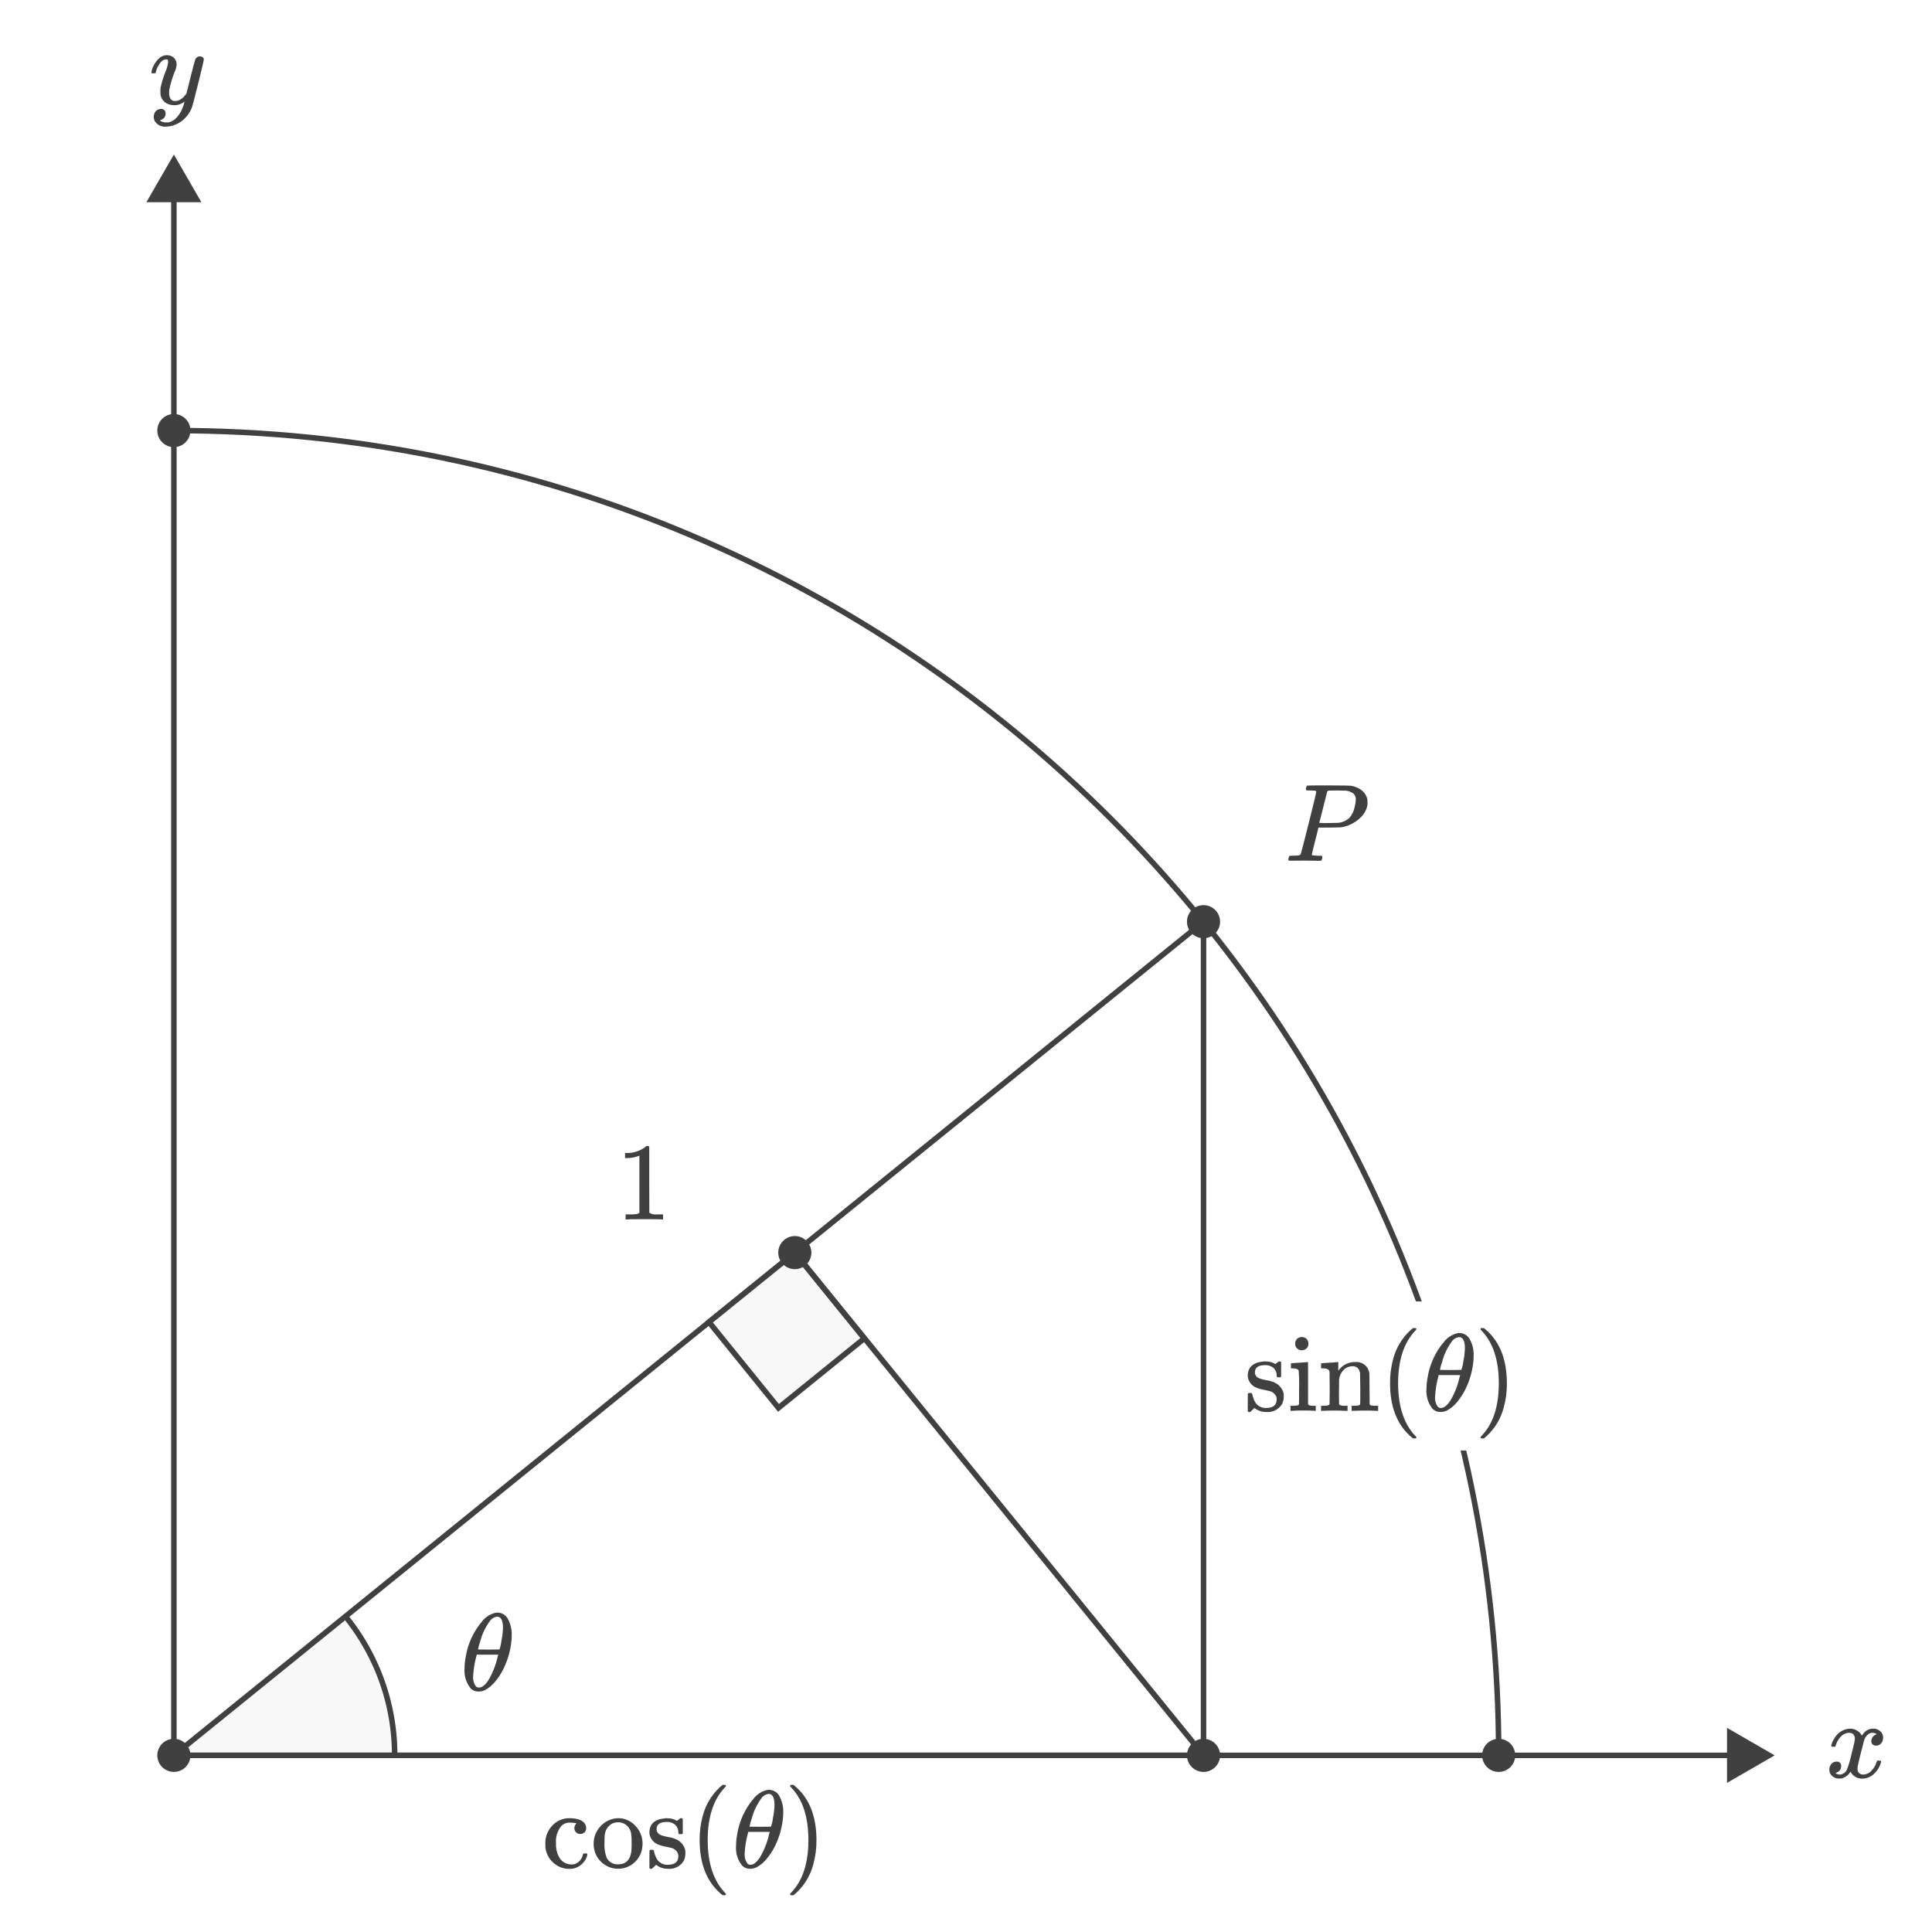 <?xml version="1.0" encoding="UTF-8"?><svg xmlns="http://www.w3.org/2000/svg" width="350" height="350" xmlns:xlink="http://www.w3.org/1999/xlink" viewBox="0 0 350 350"><defs><style>.uuid-facb93e5-f0c6-454c-b8a1-f2f0144bdcc1,.uuid-55778df4-7660-4ce2-80e2-3e4ac8fe44d2{fill:none;}.uuid-32b485d8-0825-4b2c-bbdc-bd90716db393,.uuid-822dc31c-f267-443c-9206-a8633dd8be98{fill:#fff;}.uuid-158f40d7-b354-4fb4-ab82-fc738b6f28cc{fill:#404040;}.uuid-edcc6d02-5a8e-4d86-8958-c4848e706e12{stroke-miterlimit:10;stroke-width:1px;}.uuid-edcc6d02-5a8e-4d86-8958-c4848e706e12,.uuid-7c0f9188-3042-4922-8ecf-e7dcc0ba1069{fill:#f8f8f8;}.uuid-edcc6d02-5a8e-4d86-8958-c4848e706e12,.uuid-7c0f9188-3042-4922-8ecf-e7dcc0ba1069,.uuid-55778df4-7660-4ce2-80e2-3e4ac8fe44d2{stroke:#404040;}.uuid-7c0f9188-3042-4922-8ecf-e7dcc0ba1069,.uuid-55778df4-7660-4ce2-80e2-3e4ac8fe44d2{stroke-miterlimit:10;}.uuid-296097d4-8d81-4dca-931a-eee28373a218{clip-path:url(#uuid-84f4d314-0f62-4db9-81ad-1bcf2b7c9dd7);}.uuid-822dc31c-f267-443c-9206-a8633dd8be98{isolation:isolate;}</style><clipPath id="uuid-84f4d314-0f62-4db9-81ad-1bcf2b7c9dd7"><polygon class="uuid-facb93e5-f0c6-454c-b8a1-f2f0144bdcc1" points="218.029 166.971 31.5 318 218.029 318 218.029 166.971"/></clipPath></defs><g id="uuid-f1a0529a-85f5-47ed-8231-ed2505417107"><rect class="uuid-822dc31c-f267-443c-9206-a8633dd8be98" width="350" height="350"/></g><g id="uuid-dc91cfa5-214e-41db-b5c6-604946bc08d9"><g class="uuid-296097d4-8d81-4dca-931a-eee28373a218"><circle class="uuid-7c0f9188-3042-4922-8ecf-e7dcc0ba1069" cx="31.5" cy="318" r="40"/></g><polygon class="uuid-55778df4-7660-4ce2-80e2-3e4ac8fe44d2" points="218.029 166.971 31.5 318 218.029 318 218.029 166.971"/><path class="uuid-158f40d7-b354-4fb4-ab82-fc738b6f28cc" d="m331.866,316.44c-.068-.055-.111-.134-.121-.221.112-.497.324-.966.621-1.38.508-.866,1.371-1.466,2.359-1.64.139-.022.279-.036.42-.04.455-.003.902.121,1.29.359.366.21.661.523.851.9.172-.227.279-.366.319-.42.412-.521,1.036-.829,1.7-.84.487-.021.964.147,1.33.47.33.291.516.711.51,1.15.012.377-.112.746-.35,1.04-.228.277-.572.432-.93.42-.228.01-.45-.069-.621-.221-.161-.149-.249-.36-.24-.579-.008-.604.41-1.131,1-1.261-.065-.058-.139-.105-.219-.14-.179-.09-.379-.132-.58-.12-.128-.005-.256.008-.381.04-.546.258-.953.739-1.119,1.32-.041.107-.234.85-.58,2.229-.348,1.38-.534,2.157-.56,2.33-.04.198-.06.399-.061.601-.015.281.087.556.281.76.197.191.465.292.739.28.585-.011,1.137-.269,1.521-.711.433-.438.749-.978.92-1.569.039-.134.08-.21.119-.23.104-.027.212-.037.32-.029.254,0,.381.053.381.159,0,.014-.014.087-.041.221-.238.845-.726,1.597-1.399,2.16-.555.467-1.255.728-1.98.739-.891.025-1.717-.465-2.121-1.26-.338.561-.862.985-1.48,1.2-.172.031-.346.044-.52.04-.658.059-1.293-.258-1.64-.82-.138-.244-.207-.52-.2-.8-.01-.373.118-.736.36-1.021.226-.274.565-.428.92-.42.411-.063.795.219.858.629.011.07.012.141.002.212.014.47-.265.9-.7,1.079-.026.014-.06.03-.101.051l-.1.05c-.019.011-.039.018-.061.02l-.06.021c0,.04.1.1.3.18.165.068.342.102.521.1.549-.045,1.026-.392,1.239-.9.338-.842.599-1.712.781-2.6.08-.307.167-.647.26-1.021.093-.374.163-.66.209-.86.047-.199.077-.319.091-.359.054-.257.088-.518.1-.78.015-.277-.078-.55-.26-.76-.188-.193-.451-.295-.72-.28-.595-.002-1.162.249-1.561.69-.432.447-.748.993-.92,1.59-.027.12-.057.189-.09.21-.107.029-.219.039-.33.03h-.278Z"/><path class="uuid-158f40d7-b354-4fb4-ab82-fc738b6f28cc" d="m36.241,10.218c.172-.005.341.048.48.15.131.095.206.249.2.41,0,.173-.327,1.573-.98,4.199-.653,2.627-1.027,4.067-1.12,4.32-.22.666-.57,1.281-1.029,1.81-.458.541-1.019.987-1.65,1.31-.626.323-1.316.501-2.02.52-.814.098-1.613-.274-2.061-.96-.147-.24-.217-.519-.2-.8-.023-.391.114-.774.381-1.06.234-.235.549-.371.88-.38.586,0,.879.28.88.84.014.471-.264.901-.7,1.08-.027.013-.059.029-.1.05s-.074.036-.101.05c-.018.011-.039.018-.06.02l-.061.02c.04.08.181.167.42.26.205.078.422.119.641.12h.16c.174.004.348-.009.52-.04.57-.191,1.071-.545,1.44-1.02.47-.565.824-1.218,1.04-1.92.097-.253.171-.514.22-.78,0-.014-.014-.01-.04.01s-.067.05-.12.09c-.473.354-1.049.543-1.64.54-.597.024-1.186-.144-1.681-.48-.45-.336-.756-.828-.859-1.38-.018-.206-.025-.413-.021-.62-.004-.247.009-.495.04-.74.224-1.004.532-1.987.92-2.94.227-.522.375-1.075.44-1.64.008-.132-.009-.264-.05-.39-.034-.073-.11-.11-.23-.11h-.1c-.338.014-.656.166-.88.42-.489.543-.827,1.205-.98,1.92-.003.024-.01.048-.02.07-.007.021-.017.042-.03.06-.007.007-.017.018-.03.03-.02.016-.045.023-.07.021h-.529c-.08-.08-.12-.141-.12-.181.011-.095.031-.188.059-.279.217-.827.653-1.58,1.261-2.181.371-.391.881-.621,1.42-.64.489-.025.969.14,1.34.46.344.334.527.801.5,1.28-.009.141-.029.282-.06.42-.071.296-.171.584-.3.859-.423,1.055-.751,2.147-.98,3.261-.016.153-.022.306-.02.46-.024.401.059.801.24,1.159.197.286.535.44.88.4.306,0,.607-.083.87-.24.228-.126.437-.284.62-.47.14-.153.316-.363.529-.63,0-.014.033-.15.101-.41s.163-.65.29-1.17.25-1.013.37-1.481c.506-2,.786-3.047.84-3.14.146-.342.489-.557.86-.538Z"/><path class="uuid-158f40d7-b354-4fb4-ab82-fc738b6f28cc" d="m105.878,331.953c-.209.194-.485.298-.77.29-.286.009-.562-.104-.76-.31-.4-.424-.4-1.086,0-1.51.066-.066.097-.106.09-.12-.06-.027-.125-.04-.19-.04-.324-.051-.652-.078-.98-.08-.602-.032-1.187.202-1.6.641-.713.883-1.05,2.011-.94,3.14-.049.902.167,1.799.62,2.58.465.768,1.302,1.233,2.2,1.22.305.007.607-.062.879-.2.596-.325,1.02-.895,1.16-1.56.011-.076.046-.146.101-.2.102-.036.211-.05.319-.04h.281c.079.08.119.14.119.18-.068.428-.24.834-.5,1.181-.625.939-1.693,1.485-2.82,1.44-.661.001-1.312-.157-1.899-.46-1.311-.665-2.203-1.94-2.38-3.399-.019-.213-.025-.427-.02-.641-.005-.22.001-.44.02-.66.129-1.194.717-2.292,1.64-3.06.747-.621,1.688-.961,2.66-.96,1.72,0,2.727.453,3.02,1.36.044.149.064.304.06.46.009.282-.103.555-.309.749Z"/><path class="uuid-158f40d7-b354-4fb4-ab82-fc738b6f28cc" d="m107.547,334.062c-.023-1.152.392-2.271,1.16-3.13.825-.957,2.016-1.52,3.279-1.55,1.14-.009,2.233.455,3.02,1.28.913.885,1.42,2.108,1.4,3.38-.005.316-.039.63-.1.94-.153.826-.546,1.588-1.131,2.19-.582.614-1.328,1.048-2.149,1.25-.34.084-.69.124-1.04.12-.357.005-.714-.035-1.061-.12-1.997-.5-3.393-2.301-3.379-4.36h0Zm4.799-3.92c-.106-.016-.212-.022-.319-.02-.393-.001-.781.08-1.14.239-.794.445-1.301,1.271-1.34,2.181-.027.24-.041.667-.041,1.28-.056.916.074,1.834.381,2.699.39.793,1.218,1.274,2.1,1.221,1.627,0,2.44-1.087,2.439-3.261v-.64c.019-.588-.015-1.177-.1-1.76-.177-1.004-.973-1.783-1.98-1.939h0Z"/><path class="uuid-158f40d7-b354-4fb4-ab82-fc738b6f28cc" d="m120.787,330.062c-1.227,0-1.84.433-1.84,1.3-.009.115.005.231.04.341.105.304.329.553.62.69.436.183.893.314,1.36.391.539.067,1.065.215,1.56.439.818.373,1.416,1.105,1.62,1.98.017.159.024.32.02.48.009.475-.086.946-.279,1.38-.6,1.032-1.753,1.613-2.94,1.48-.757.015-1.494-.241-2.08-.72l-.159.14-.181.18c-.08.08-.16.153-.24.22l-.22.2h-.16c-.099-.003-.193-.046-.26-.12v-1.58c0-.866.003-1.366.01-1.5.007-.133.037-.213.09-.239.105-.021.213-.027.32-.021.105-.011.212.003.311.04.058.084.095.179.109.28.098.485.273.951.52,1.38.423.657,1.159,1.044,1.94,1.021,1.293,0,1.94-.52,1.94-1.56.014-.35-.116-.689-.36-.94-.221-.259-.513-.446-.84-.54-.228-.054-.547-.127-.96-.221-.521-.081-1.031-.222-1.52-.42-.799-.313-1.381-1.016-1.541-1.859-.017-.099-.024-.2-.02-.301,0-1.533.94-2.393,2.82-2.58.159-.03.321-.03.48,0,.484-.011.963.092,1.399.301l.301.159.18-.14c.14-.121.287-.234.439-.34h.16c.1.003.194.046.261.12v2.64l-.12.12h-.561c-.07-.061-.113-.147-.119-.24.03-.538-.175-1.063-.561-1.439-.427-.366-.979-.553-1.541-.521Z"/><path class="uuid-158f40d7-b354-4fb4-ab82-fc738b6f28cc" d="m131.527,343.163c0,.12-.12.18-.36.18h-.26c-.094-.08-.281-.24-.561-.48-2.399-2.187-3.599-5.36-3.6-9.52-.016-1.506.179-3.008.58-4.46.518-1.934,1.563-3.686,3.02-5.06.094-.08.201-.171.32-.271s.2-.17.24-.21h.26c.104-.013.21.008.301.06.035.031.057.074.06.12,0,.054-.073.153-.22.301-2.067,2.187-3.101,5.36-3.101,9.52,0,4.16,1.034,7.333,3.101,9.52.147.147.22.247.22.3Z"/><path class="uuid-158f40d7-b354-4fb4-ab82-fc738b6f28cc" d="m139.026,324.263c.014,0,.067-.003.16-.01s.174-.01.24-.01c.683.044,1.305.407,1.68.98.569.974.841,2.093.781,3.22.004.287-.01.574-.041.86-.161,1.729-.628,3.415-1.38,4.98-.419.893-.953,1.727-1.59,2.48-.492.613-1.101,1.122-1.79,1.5-.337.167-.704.263-1.08.28h-.14c-.553.014-1.086-.212-1.46-.62-.795-1.016-1.174-2.295-1.061-3.58.003-.678.07-1.354.2-2.02.377-2.419,1.423-4.684,3.02-6.54.618-.777,1.488-1.315,2.46-1.521Zm.32,7.94l.1-.341h-3.9l-.02.141c-.342,1.207-.55,2.448-.619,3.7-.069.664.101,1.331.48,1.88.149.161.36.249.579.24.533,0,1.094-.434,1.681-1.301.797-1.338,1.371-2.796,1.699-4.319h0Zm.961-5.181c0-1.359-.354-2.039-1.061-2.04-.559.069-1.058.385-1.359.86-.786,1.084-1.363,2.305-1.701,3.6-.175.481-.309.976-.399,1.48.653.014,1.3.02,1.94.02l1.939-.02c.179-.505.299-1.028.359-1.56.164-.77.259-1.552.282-2.339h0Z"/><path class="uuid-158f40d7-b354-4fb4-ab82-fc738b6f28cc" d="m143.227,323.362l.079-.02h.44c.093.08.279.24.56.48,2.4,2.187,3.601,5.36,3.601,9.52.019,1.5-.177,2.995-.58,4.44-.514,1.941-1.56,3.7-3.02,5.079-.093.08-.2.171-.319.271-.121.1-.201.17-.24.21h-.24c-.105.008-.211-.005-.311-.04-.047-.026-.069-.094-.069-.2.013-.014.087-.1.22-.26,2.067-2.147,3.1-5.313,3.1-9.5s-1.033-7.353-3.1-9.5c-.133-.16-.207-.246-.22-.26-.01-.086.028-.171.1-.22Z"/><path class="uuid-158f40d7-b354-4fb4-ab82-fc738b6f28cc" d="m89.839,292.157c.013,0,.066-.003.16-.01s.173-.01.239-.01c.683.044,1.305.407,1.681.979.568.974.839,2.094.78,3.22.004.287-.01.574-.04.86-.161,1.729-.629,3.415-1.381,4.98-.419.893-.953,1.727-1.59,2.48-.492.613-1.1,1.123-1.79,1.5-.337.167-.704.263-1.08.28h-.14c-.553.014-1.086-.212-1.46-.62-.795-1.016-1.174-2.295-1.06-3.58.004-.678.07-1.354.199-2.02.377-2.419,1.423-4.684,3.02-6.54.619-.778,1.489-1.315,2.462-1.52Zm.32,7.94l.1-.341h-3.9l-.02.141c-.343,1.207-.551,2.448-.62,3.7-.07.664.101,1.331.48,1.88.149.161.36.249.579.24.533,0,1.094-.434,1.681-1.301.797-1.338,1.372-2.796,1.701-4.319h0Zm.96-5.181c0-1.359-.354-2.039-1.061-2.04-.559.069-1.058.385-1.359.86-.786,1.084-1.362,2.305-1.7,3.6-.176.481-.31.976-.4,1.48.653.013,1.3.02,1.94.02l1.94-.02c.179-.505.299-1.028.36-1.561.164-.77.257-1.553.28-2.339h0Z"/><path class="uuid-55778df4-7660-4ce2-80e2-3e4ac8fe44d2" d="m31.5,78c132.548,0,240,107.452,240,240"/><line class="uuid-55778df4-7660-4ce2-80e2-3e4ac8fe44d2" x1="314.324" y1="318" x2="31.5" y2="318"/><polygon class="uuid-158f40d7-b354-4fb4-ab82-fc738b6f28cc" points="312.865 313.014 321.5 318 312.865 322.986 312.865 313.014"/><line class="uuid-55778df4-7660-4ce2-80e2-3e4ac8fe44d2" x1="31.5" y1="35.176" x2="31.5" y2="318"/><polygon class="uuid-158f40d7-b354-4fb4-ab82-fc738b6f28cc" points="26.514 36.635 31.5 28 36.486 36.635 26.514 36.635"/><path class="uuid-158f40d7-b354-4fb4-ab82-fc738b6f28cc" d="m119.896,220.92c-.227-.04-1.287-.06-3.18-.06-1.867,0-2.914.02-3.14.06h-.24v-.92h.52c.501.013,1.002-.007,1.5-.061.175-.045.339-.126.48-.239v-10.34c-.057.01-.111.03-.16.06-.658.249-1.356.378-2.06.38h-.38v-.92h.38c.984-.002,1.95-.264,2.8-.76.227-.124.435-.279.62-.46.026-.04.106-.06.24-.06.124-.003.245.04.34.12v5.98l.02,6c.384.251.845.357,1.3.3h1.181v.92h-.221Z"/><circle class="uuid-158f40d7-b354-4fb4-ab82-fc738b6f28cc" cx="31.5" cy="318" r="3"/><circle class="uuid-158f40d7-b354-4fb4-ab82-fc738b6f28cc" cx="218.029" cy="166.971" r="3"/><rect class="uuid-32b485d8-0825-4b2c-bbdc-bd90716db393" x="223.001" y="235.768" width="53.496" height="27.004"/><path class="uuid-158f40d7-b354-4fb4-ab82-fc738b6f28cc" d="m229.182,247.31c-1.227,0-1.84.433-1.84,1.3-.008.115.005.231.041.341.105.304.328.552.619.689.436.183.893.314,1.36.391.539.067,1.065.215,1.56.439.818.373,1.417,1.105,1.621,1.98.017.159.023.319.02.479.009.475-.086.946-.28,1.38-.6,1.032-1.754,1.613-2.941,1.48-.757.014-1.494-.241-2.08-.72l-.159.14-.181.18c-.08.08-.16.153-.24.22l-.219.2h-.16c-.099-.003-.194-.046-.26-.12v-1.58c0-.866.002-1.366.01-1.5.006-.133.036-.213.09-.239.105-.021.213-.027.32-.02.105-.011.211.003.31.04.057.084.095.18.11.28.098.485.273.951.52,1.38.423.657,1.159,1.044,1.939,1.02,1.293,0,1.94-.52,1.941-1.561.015-.349-.116-.689-.36-.939-.221-.259-.513-.447-.84-.54-.227-.054-.546-.127-.959-.221-.521-.081-1.031-.222-1.52-.42-.799-.314-1.38-1.016-1.54-1.859-.017-.099-.023-.2-.02-.301,0-1.533.94-2.393,2.819-2.58.159-.03.321-.03.48,0,.484-.011.963.092,1.4.301l.301.159.18-.14c.14-.121.287-.235.44-.34h.16c.099.003.194.046.26.12v2.64l-.119.12h-.561c-.071-.061-.114-.147-.12-.24.03-.538-.174-1.063-.56-1.439-.427-.367-.981-.554-1.543-.521Z"/><path class="uuid-158f40d7-b354-4fb4-ab82-fc738b6f28cc" d="m238.203,255.591c-.691-.062-1.386-.082-2.08-.06-.727-.018-1.455.003-2.18.06h-.16v-.92h.319c.328.003.655-.017.98-.061.106-.038.193-.118.24-.22.014-.027.02-.993.02-2.899.035-1.067.009-2.136-.08-3.2-.107-.267-.5-.4-1.18-.4h-.22v-.46c0-.307.013-.46.04-.46l.199-.02c.134-.014.32-.027.561-.04s.48-.027.721-.04c.227-.014.466-.03.719-.05.254-.02.447-.037.58-.051.134-.013.207-.02.221-.02h.061v7.6c.044.111.13.201.239.25.23.049.465.073.7.07h.46v.92h-.159Zm-2.319-13.38c.306.016.596.14.819.35.221.226.337.535.319.851.034.416-.176.814-.539,1.02-.19.125-.414.188-.641.18-.233.009-.464-.053-.66-.18-.363-.206-.573-.604-.539-1.02-.018-.33.11-.652.35-.88.244-.218.563-.333.89-.32h0Z"/><path class="uuid-158f40d7-b354-4fb4-ab82-fc738b6f28cc" d="m242.583,254.391c.107.188.42.28.94.28h.6v.92h-.159c-1.492-.079-2.988-.079-4.48,0h-.16v-.92h.6c.52,0,.834-.093.94-.28v-.62c0-.187.003-.397.01-.63s.01-.493.011-.78v-.829c0-.413-.004-.857-.011-1.33s-.01-.863-.01-1.17v-.46c-.012-.206-.119-.395-.29-.511-.283-.114-.586-.171-.891-.17h-.359v-.46c0-.307.014-.46.04-.46l.2-.02c.133-.014.322-.027.57-.04.246-.014.489-.027.729-.04.227-.014.466-.03.72-.05s.447-.037.58-.051.207-.02.221-.02h.06v.8c-.012.253-.005.507.02.76l.02-.02c.684-1.009,1.842-1.591,3.06-1.54,1.284-.114,2.417.835,2.531,2.118.004.047.007.094.008.142.013.094.02,1.02.02,2.78,0,1.707.007,2.573.02,2.6.048.102.134.181.24.22.325.043.652.063.98.061h.32v.92h-.16c-1.492-.079-2.988-.079-4.48,0h-.16v-.92h.48c.707,0,1.061-.107,1.061-.32.014-.027.02-.947.02-2.76-.014-1.8-.027-2.753-.039-2.86-.054-.348-.211-.672-.451-.93-.268-.214-.607-.318-.949-.29-.598,0-1.17.245-1.58.68-.47.474-.76,1.096-.82,1.761v.37c0,.233-.004.529-.01.89s-.01.7-.01,1.02v.63c0,.221.003.417.01.591s.01.33.01.47v.47-.003Z"/><path class="uuid-158f40d7-b354-4fb4-ab82-fc738b6f28cc" d="m256.603,260.411c0,.12-.12.18-.36.18h-.26c-.094-.08-.281-.24-.561-.48-2.399-2.187-3.599-5.36-3.6-9.52-.016-1.506.179-3.008.58-4.46.518-1.934,1.563-3.686,3.02-5.059.094-.08.201-.171.32-.27s.2-.17.24-.21h.26c.104-.014.21.008.301.06.035.031.057.074.06.12,0,.054-.073.153-.22.301-2.067,2.187-3.101,5.36-3.101,9.52,0,4.16,1.034,7.333,3.101,9.52.147.146.22.246.22.3Z"/><path class="uuid-158f40d7-b354-4fb4-ab82-fc738b6f28cc" d="m264.102,241.511c.014,0,.067-.003.16-.01s.174-.01.24-.01c.683.044,1.305.407,1.68.98.569.974.841,2.093.781,3.22.004.287-.01.574-.041.86-.161,1.729-.628,3.415-1.38,4.98-.419.893-.953,1.727-1.59,2.48-.492.613-1.101,1.122-1.79,1.5-.337.167-.704.263-1.08.28h-.14c-.553.014-1.086-.212-1.46-.62-.795-1.016-1.174-2.295-1.061-3.58.003-.678.07-1.354.2-2.02.377-2.419,1.423-4.684,3.021-6.54.618-.777,1.488-1.315,2.46-1.521Zm.32,7.94l.1-.341h-3.899l-.02.141c-.342,1.207-.55,2.448-.619,3.7-.07.664.101,1.331.48,1.88.149.161.36.249.579.24.533,0,1.094-.434,1.681-1.301.797-1.338,1.371-2.796,1.699-4.319h0Zm.961-5.181c0-1.359-.354-2.039-1.061-2.04-.559.069-1.058.385-1.359.86-.786,1.084-1.363,2.305-1.701,3.6-.175.481-.309.976-.4,1.48.653.013,1.3.02,1.94.02l1.939-.02c.179-.505.299-1.028.359-1.561.165-.77.259-1.553.282-2.34h0Z"/><path class="uuid-158f40d7-b354-4fb4-ab82-fc738b6f28cc" d="m268.303,240.61l.079-.02h.44c.093.08.279.24.56.48,2.4,2.187,3.601,5.36,3.601,9.52.019,1.5-.177,2.995-.58,4.44-.514,1.941-1.56,3.7-3.02,5.079-.093.08-.2.171-.319.27-.121.1-.201.17-.24.21h-.24c-.105.008-.211-.005-.311-.04-.047-.026-.069-.094-.069-.2.013-.014.087-.1.22-.26,2.067-2.147,3.1-5.313,3.1-9.5s-1.033-7.353-3.1-9.5c-.133-.16-.207-.246-.22-.26-.01-.086.029-.17.1-.22Z"/><rect class="uuid-edcc6d02-5a8e-4d86-8958-c4848e706e12" x="132.509" y="230.985" width="20" height="20" transform="translate(-119.892 143.372) rotate(-38.996)"/><circle class="uuid-158f40d7-b354-4fb4-ab82-fc738b6f28cc" cx="143.988" cy="226.921" r="3"/><circle class="uuid-158f40d7-b354-4fb4-ab82-fc738b6f28cc" cx="218.029" cy="318" r="3"/><line class="uuid-55778df4-7660-4ce2-80e2-3e4ac8fe44d2" x1="218.029" y1="318" x2="143.988" y2="226.921"/><circle class="uuid-158f40d7-b354-4fb4-ab82-fc738b6f28cc" cx="271.5" cy="318" r="3"/><circle class="uuid-158f40d7-b354-4fb4-ab82-fc738b6f28cc" cx="31.5" cy="78" r="3"/><path class="uuid-158f40d7-b354-4fb4-ab82-fc738b6f28cc" d="m238.456,143.383c-.006-.044-.037-.08-.08-.091-.028-.007-.055-.016-.08-.029-.038-.016-.079-.026-.12-.03-.046-.006-.093-.01-.14-.01h-.16c-.057.001-.114-.003-.17-.011-.063-.007-.127-.011-.19-.01h-.2c-.2.009-.401-.001-.6-.029-.065-.019-.117-.067-.14-.131-.011-.094-.005-.188.02-.279.031-.157.092-.306.18-.44.04-.026,1.334-.04,3.881-.04,2.532.014,3.886.034,4.06.061.717.103,1.396.389,1.97.83.523.415.887.997,1.03,1.649.017.173.024.347.02.521.008.22-.005.441-.039.659-.201.832-.647,1.584-1.28,2.16-.976.935-2.222,1.537-3.561,1.721-.093.013-.793.026-2.1.04h-1.9l-.6,2.38c-.4,1.547-.6,2.367-.6,2.46,0,.093.02.146.06.16.363.069.731.103,1.1.1h.62c.052.066.093.14.12.22.001.208-.047.414-.14.601-.089.074-.204.11-.32.1-.227,0-.63-.007-1.21-.02-.58-.013-1.09-.02-1.53-.02-.427,0-.917.003-1.47.01-.554.007-.936.011-1.15.011-.173,0-.279-.033-.319-.101-.019-.031-.032-.065-.04-.1.014-.095.034-.188.06-.28.054-.213.107-.337.16-.37.149-.047.305-.064.46-.05.36,0,.76-.02,1.2-.06.156-.019.295-.107.38-.239.04-.054.52-1.907,1.44-5.56.92-3.653,1.379-5.58,1.378-5.782Zm7.16,1.48c.036-.419-.127-.83-.441-1.11-.374-.266-.806-.441-1.26-.51-.094-.013-.627-.026-1.601-.04-.227,0-.46.004-.699.01-.24.008-.434.011-.58.011h-.24c-.142-.003-.277.064-.36.18-.027.08-.157.593-.39,1.54s-.464,1.867-.691,2.76c-.227.893-.346,1.347-.359,1.36.539.049,1.08.062,1.62.04,1.119-.014,1.732-.027,1.84-.04.776-.077,1.502-.415,2.06-.96.458-.561.768-1.228.9-1.94.115-.425.183-.861.2-1.301h0Z"/></g></svg>